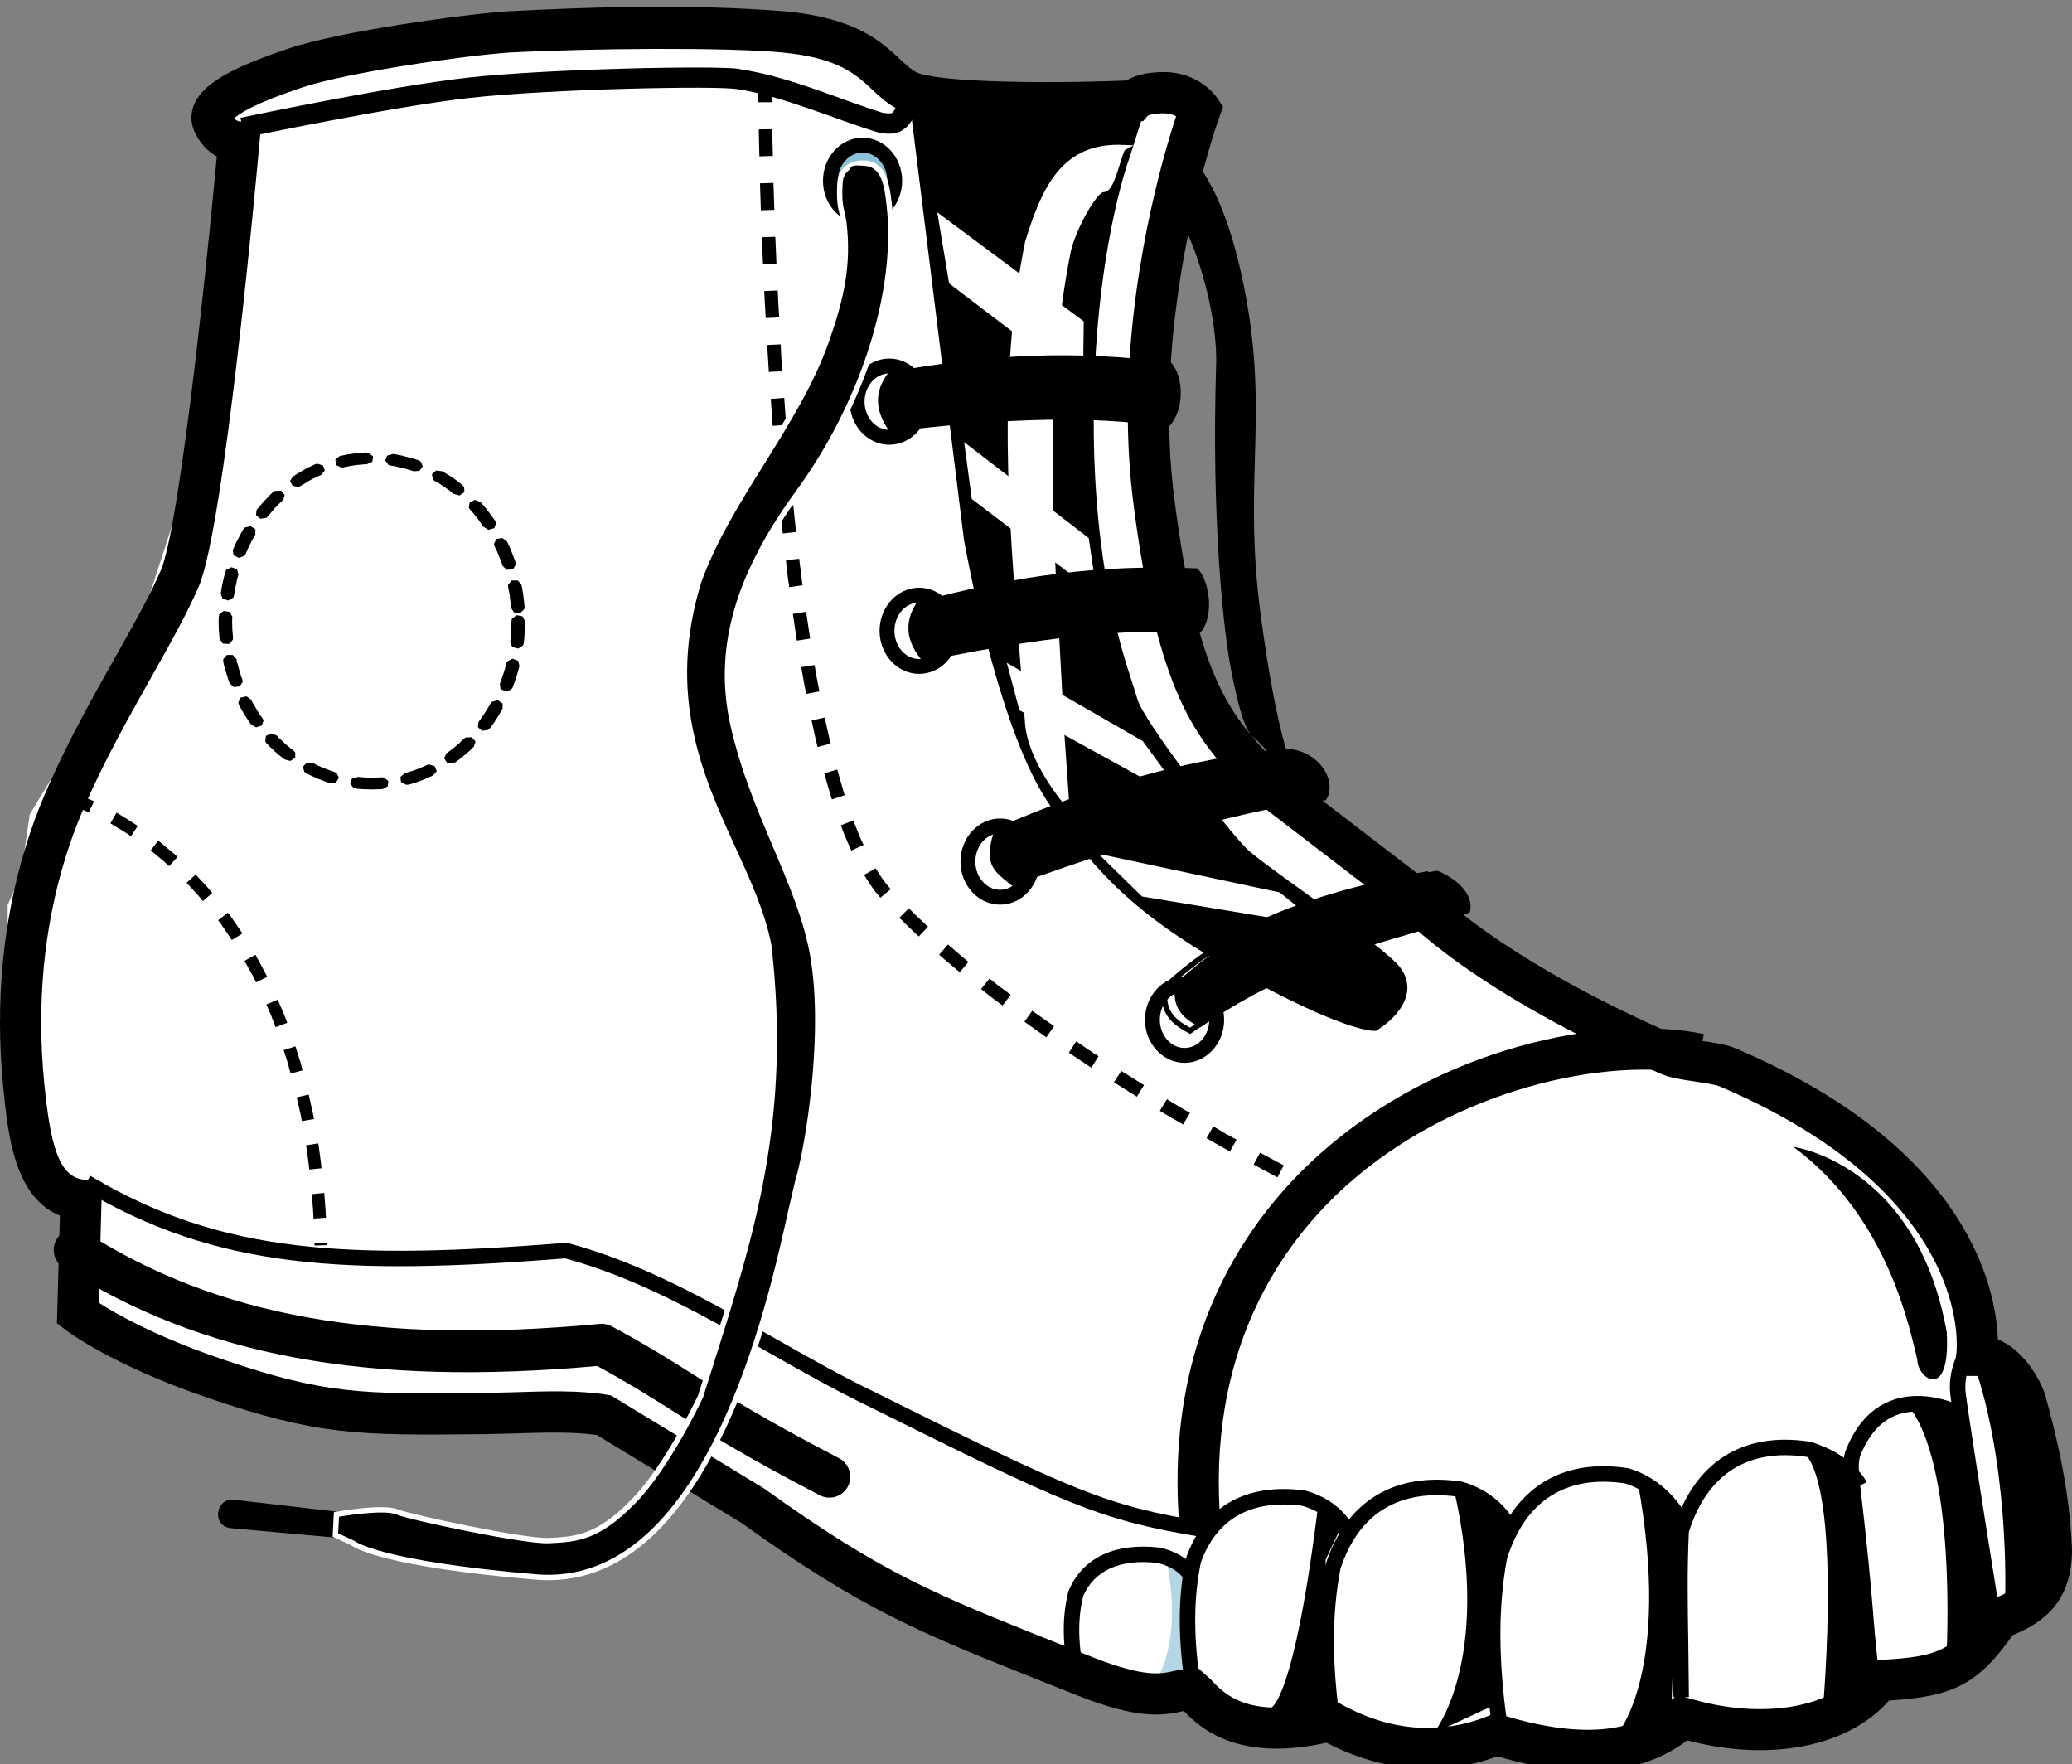 <?xml version="1.0"?><svg width="307.581" height="261.839" xmlns="http://www.w3.org/2000/svg">

 <rect width="100%" height="100%" fill="#808080" stroke="none"/>

 <g>
  <title>Layer 1</title>
  <g id="g4403">
   <path fill="#ffffff" id="path3529_2_" d="m76.101,3.471c-6.145,0.409 -24.151,2.873 -31.522,5.33c-7.372,2.457 -13.512,5.273 -12.284,8.14c1.228,2.866 3.825,2.871 3.825,2.871c0,0 -5.069,56.139 -8.756,64.739c-3.686,8.6 -11.644,20.199 -17.192,33.164c-7.452,17.408 -6.797,33.959 -5.978,42.146c0.817,8.193 1.91,16.16 8.463,16.979l0.021,0.02l-0.463,16.795c0,0 6.225,4.832 20.165,9.607c16.333,5.596 22.039,5.441 40.35,5.268c5.462,-0.049 12.406,-0.633 17.551,0.232l22.104,13.432c19.395,13.908 27.215,16.486 49.429,25.371c10.717,4.221 12.665,2.094 15.615,1.799c1.322,0.801 5.154,8.648 20.522,4.805c8.987,5.084 17.69,4.988 24.857,2.045c13.42,4.078 21.919,2.521 27.608,-2.529c11.477,3.486 23.783,1.9 29.182,-5.521c10.23,-0.477 12.792,-1.885 17.891,-9.244c5.124,-1.92 7.691,-4.439 7.691,-10.203c-0.336,-7.938 -1.929,-15.119 -3.856,-22.102c0,0 -2.402,-6.723 -7.206,-6.723c0,0 3.316,-25.545 -36.979,-42.73c-2.001,-0.852 -6.728,-0.998 -8.666,-1.842c-29.714,-12.921 -38.956,-24.279 -38.956,-24.279l-20.65,-15.846c-7.069,-7.857 -13.091,-12.102 -16.931,-42.183c-3.712,-29.077 6.884,-58.014 6.884,-58.014c0,0 -1.709,-2.507 -5.396,-2.507c-3.685,0 -4.487,1.223 -4.487,1.223c0,0 -28.646,1.247 -33.861,-1.644c-3.9,-2.163 -5.144,-7.368 -18.016,-8.597c-13.615,-1.09 -27.329,-0.715 -40.959,-0.002z"/>
   <path fill="#ffffff" id="path2415" d="m99.761,11.676c-27.507,-0.283 -67.531,7.375 -67.531,7.375l0.25,14.75l-5.281,39.125l-6.938,21.312l-5.344,8.406l-1.469,3.344l-9.031,14.875l-1.312,8.938l-1.969,4.531l0,8.938l-1.188,8.125l1.188,0l0,9.031l5.969,14.531l8.188,3.344l25.719,7.844l21.625,0.375l18.281,-1.5l5.219,2.25l15.281,5.969l26.094,14.531l36.156,16.781l10.812,2.219l1.5,-1.844l2.25,-20.5l6.688,-17.531l14.562,-16.781l20.5,-11.563l22.375,-4.094l-7.844,-5.969l-4.281,-1.625l-10.594,-5.938l-33.438,-26.219l-12.625,-26.094l-5.031,-32.5c0,0 5.5,-32.676 5.5,-34.844c0,-2.17 -13.318,-1.375 -18.562,-1.375c-5.244,0 -15.74,1.855 -36.719,-5.75c-4.589,-1.664 -11.298,-2.39 -19,-2.469z"/>
   <path fill="#000000" id="path2449" d="m136.253,14.601l7.991,64.43c0,0 4.745,26.721 11.987,37.959c7.242,11.236 13.983,17.58 28.718,25.723c14.734,8.139 18.979,8.139 18.979,8.139c0,0 6.617,-4.018 2.498,-8.139c-4.122,-4.121 -19.73,-14.486 -22.227,-16.982c-2.497,-2.496 -15.483,-18.98 -16.481,-22.725c-1,-3.746 -6.509,-16.342 -6.509,-41.55c0,-25.21 5.36,-39.379 5.36,-39.379l2.146,-6.726l-32.462,-0.75z"/>
   <path fill="#000000" id="path2451" d="m135.115,15.743l7.991,64.429c0.202,1.159 4.878,27.138 12.162,38.439c7.582,11.768 14.659,18.111 29.127,26.105c14.571,8.051 19.069,8.283 19.534,8.283l0.321,0l0.274,-0.168c0.404,-0.246 3.981,-2.504 4.366,-5.707c0.127,-1.045 -0.058,-2.629 -1.654,-4.225c-2.382,-2.381 -8.347,-6.684 -13.608,-10.479c-3.903,-2.816 -7.588,-5.473 -8.616,-6.504c-2.784,-2.781 -15.304,-18.908 -16.186,-22.209l-0.693,-2.219c-1.728,-5.27 -5.775,-17.609 -5.775,-39.035c0,-24.669 5.235,-38.833 5.287,-38.973l2.631,-8.244l-35.324,-0.814l0.163,1.321zm50.389,126.966c-14.083,-7.781 -20.962,-13.939 -28.309,-25.342c-7.035,-10.914 -11.776,-37.271 -11.822,-37.537c0,0 -7.505,-60.52 -7.819,-63.051c2.324,0.055 26.942,0.622 29.605,0.683c-0.572,1.79 -1.682,5.266 -1.682,5.266c-0.203,0.528 -5.416,14.596 -5.416,39.728c0,21.792 4.128,34.376 5.892,39.751l0.656,2.096c1.115,4.174 14.396,20.857 16.78,23.238c1.157,1.158 4.742,3.744 8.896,6.74c5.192,3.746 11.077,7.992 13.328,10.242c0.682,0.68 1.014,1.357 1.014,2.059c0,0.088 -0.004,0.176 -0.016,0.266c-0.191,1.627 -2.021,3.158 -2.988,3.816c-1.207,-0.195 -6.131,-1.334 -18.119,-7.955z"/>
   <path fill="#000000" id="path2457" d="m266.198,170.209c0,0 18.339,2.457 22.791,27.537c0.569,10.395 -4.365,6.848 -4.365,4.1c-1.047,-4.168 -4.181,-21.147 -18.426,-31.637z"/>
   <path fill="#ffffff" id="path2474" d="m63.821,187.047l1.205,23.549l25.125,-0.463l18.636,11.588l9.272,-20.025l-33.285,-16.225l-20.953,1.576z"/>
   <path fill="#ffffff" id="path2481" d="m11.231,175.203l20.517,8.717l0.318,21.578l-22.536,-10.203l1.701,-20.092z"/>
   <path fill="#000000" id="path2483" d="m293.13,200.636l9.058,11.861l0.864,21.35l-5.395,3.02c0,0 0.747,-20.488 -5.292,-36.23"/>
   <path fill="#000000" id="path2485" d="m282.898,208.185l7.548,0.646l5.392,31.271l-6.901,5.822c-0.001,0.002 1.723,-29.112 -6.039,-37.739z"/>
   <path fill="#000000" id="path2487" d="m266.722,214.869l8.842,3.668l3.373,29.895l-8.334,5.256c0,-0.001 3.236,-36.231 -3.881,-38.819"/>
   <path fill="#000000" id="path2489" d="m243.095,219.83l6.041,4.961l-1.079,30.408l-7.979,2.156c0.001,0 8.195,-9.273 3.017,-37.525"/>
   <path fill="#000000" id="path2491" d="m215.826,221.006l7.766,4.529c0,0 -2.375,12.076 -2.375,12.725c0,0.646 0.432,14.879 0.432,14.879l-8.842,4.1c-0.001,-0.001 8.841,-10.567 3.019,-36.233z"/>
   <path fill="#b5d7e5" id="path2493" d="m173.124,231.476l3.234,1.508l0,16.176l-4.745,0.217c0.001,0 4.099,-5.608 1.511,-17.901"/>
   <path fill="#000000" id="path2497" d="m195.77,222.635l3.667,3.234l-2.646,5.605l-0.577,21.887l-7.56,0.113c0,0 3.451,-0.648 7.116,-30.839z"/>
   <path fill="#000000" id="path2580" d="m75.28,1.684l-0.044,0.002c-6.049,0.404 -24.521,2.894 -32.286,5.481c-8.677,2.893 -12.754,5.272 -14.076,8.214c-0.303,0.676 -0.455,1.382 -0.455,2.087c0,0.661 0.135,1.319 0.402,1.945c0.818,1.91 2.091,3.096 3.368,3.805c-2.075,22.423 -5.823,55.623 -8.298,61.396c-1.587,3.704 -4.113,8.186 -6.786,12.934c-3.413,6.061 -7.281,12.928 -10.407,20.232c-4.427,10.34 -6.698,21.924 -6.698,33.947c0,3.211 0.162,6.449 0.489,9.708c0.697,6.979 1.643,16.238 8.405,18.988c-0.097,3.508 -0.441,15.963 -0.441,15.963l1.226,0.951c0.271,0.211 6.792,5.201 21.049,10.086c16.547,5.668 22.563,5.613 40.425,5.441l0.946,-0.008l4.541,-0.115c4.206,-0.133 8.521,-0.254 11.965,0.25c1.082,0.656 21.266,12.922 21.441,13.029c18.087,12.959 26.521,16.316 44.953,23.65l5.019,2c8.764,3.453 12.446,3.047 15.729,2.268c2.375,2.537 8.014,7.641 21.168,4.713c8.267,4.314 17.172,5.045 25.352,2.029c12.187,3.516 21.448,2.746 28.203,-2.379c12.303,3.266 23.943,0.953 29.953,-5.91c9.662,-0.588 13.218,-2.482 18.366,-9.705c4.484,-1.834 8.792,-4.9 8.792,-12.705l0,-0.064l-0.004,-0.064c-0.369,-8.768 -2.211,-16.439 -3.964,-22.787l-0.029,-0.109l-0.037,-0.105c-0.924,-2.58 -3.299,-6.535 -6.974,-8.076c-0.263,-7.49 -4.271,-28.396 -38.894,-43.162c-1.361,-0.582 -3.181,-0.853 -5.109,-1.136c-1.238,-0.186 -2.938,-0.438 -3.536,-0.699c-28.448,-12.369 -37.722,-23.305 -37.813,-23.414l-0.221,-0.264l-0.282,-0.223c0,0 -20.018,-15.361 -20.435,-15.682c-0.312,-0.34 -1.519,-1.658 -1.519,-1.658c-6.172,-6.684 -11.048,-11.963 -14.454,-38.648c-0.531,-4.165 -0.758,-8.339 -0.758,-12.427c0,-23.353 7.393,-43.907 7.48,-44.148l0.538,-1.474l-0.884,-1.299c-0.268,-0.394 -2.768,-3.845 -7.923,-3.845c-2.757,0 -4.474,0.599 -5.554,1.255c-13.176,0.528 -28.62,0.199 -31.312,-1.292c-0.723,-0.401 -1.399,-1.038 -2.259,-1.844c-2.754,-2.585 -6.524,-6.127 -16.948,-7.123c-14.506,-1.159 -29.07,-0.654 -41.41,-0.009zm40.879,6.106c8.293,0.792 10.949,3.287 13.294,5.488c1.026,0.966 2.09,1.964 3.481,2.734c5.538,3.071 28.554,2.326 35.476,2.024l1.279,-0.055c0,0 0.379,-0.437 0.715,-0.824c0.074,-0.041 0.685,-0.34 2.36,-0.34c0.789,0 1.368,0.202 1.826,0.432c-1.927,5.869 -7.172,23.707 -7.172,44.02c0,4.385 0.245,8.882 0.823,13.396c3.654,28.625 9.387,34.834 16.026,42.026l1.846,2.016l0.231,0.184c0,0 19.927,15.289 20.402,15.656c1.702,1.934 12.032,12.75 39.845,24.843c1.337,0.586 3.156,0.854 5.078,1.139c1.322,0.197 2.969,0.441 3.607,0.713c32.902,14.033 35.199,33.225 35.199,38.303c0,0.697 -0.042,1.127 -0.055,1.242l-0.396,3.412l3.432,0.021c1.937,0 3.701,3.057 4.293,4.617c1.647,5.975 3.359,13.145 3.707,21.211c-0.015,3.98 -1.301,5.623 -5.703,7.273l-0.896,0.336l-0.546,0.787c-4.379,6.32 -5.925,7.482 -15.517,7.926l-1.468,0.07l-0.866,1.189c-4.29,5.9 -14.909,7.709 -25.817,4.395l-1.639,-0.496l-1.281,1.137c-5.304,4.707 -13.377,5.326 -24.687,1.889l-1.044,-0.314l-1.008,0.414c-4.987,2.047 -12.889,3.383 -22.189,-1.879l-1.064,-0.6l-1.184,0.295c-11.287,2.82 -14.96,-1.193 -16.724,-3.125l-2.6,-2.344l-0.763,0.588l-2.105,0.395c-1.949,0.463 -4.373,1.041 -12.083,-1.996c0.014,0.004 -5.015,-2 -5.015,-2c-18.531,-7.375 -26.2,-10.426 -43.754,-23.012l-0.096,-0.066l-22.704,-13.801l-0.578,-0.096c-4.117,-0.693 -9.202,-0.529 -13.689,-0.383l-4.399,0.109l-0.946,0.01c-17.538,0.166 -22.831,0.215 -38.383,-5.113c-9.825,-3.365 -15.682,-6.764 -18.053,-8.293c0.075,-2.703 0.495,-17.904 0.495,-17.904l-2.776,-0.365c-3.725,-0.467 -4.912,-5.367 -5.8,-14.246c-0.305,-3.057 -0.457,-6.095 -0.457,-9.103c0,-11.197 2.103,-21.957 6.203,-31.537c2.996,-6.998 6.777,-13.713 10.115,-19.635c2.757,-4.896 5.36,-9.52 7.079,-13.527c3.768,-8.793 8.467,-59.873 8.99,-65.669l0.292,-3.231c0,0 -2.984,-0.092 -3.211,-0.1c-0.16,-0.016 -0.499,-0.104 -0.812,-0.477c0.729,-0.681 2.999,-2.205 10.109,-4.575c6.776,-2.259 24.219,-4.742 30.742,-5.18c12.137,-0.635 32.242,-0.796 40.535,-0.004z"/>
   <path fill="#000000" id="path2582" d="m289.521,207.025c0.36,3.002 2.911,19.127 3.02,19.813l1.81,11.334l2.265,-0.361l-1.809,-11.332c-0.024,-0.166 -2.65,-16.768 -3.007,-19.727c-0.31,-2.586 0.821,-4.717 0.834,-4.738l-2.014,-1.104c-0.061,0.113 -1.499,2.773 -1.099,6.115z"/>
   <path fill="#000000" id="path2584" d="m280.634,207.914c-3.037,1.188 -5.307,3.756 -6.744,7.639l-0.024,0.064l-0.016,0.068c-0.394,1.65 -0.207,3.244 0.283,7.502c0.489,4.199 1.303,11.227 2.218,23.781l2.288,-0.168c-0.919,-12.604 -1.735,-19.66 -2.226,-23.877c-0.303,-2.617 -0.482,-4.154 -0.482,-5.256c0,-0.547 0.051,-0.98 0.145,-1.393c1.199,-3.189 3.006,-5.285 5.379,-6.217c4.034,-1.586 8.498,0.627 8.542,0.648l1.041,-2.047c-0.218,-0.107 -5.4,-2.699 -10.404,-0.744z"/>
   <path fill="#000000" id="path2586" d="m248.468,226.824l-0.042,0.137l-0.006,0.146c-0.28,5.67 -0.184,11.281 -0.093,16.709l0.091,8.059l2.294,0l-0.091,-8.098c-0.046,-2.711 -0.092,-5.469 -0.092,-8.252c0,-2.697 0.048,-5.42 0.178,-8.146c2.711,-8.617 8.768,-12.469 17.531,-11.143c5.207,1.623 6.729,4.609 6.791,4.736l2.075,-0.98c-0.075,-0.164 -1.955,-4.045 -8.279,-5.982l-0.077,-0.021l-0.083,-0.014c-9.984,-1.544 -17.158,3.019 -20.197,12.849z"/>
   <path fill="#000000" id="path2588" d="m196.779,232.201l-0.022,0.068l-0.015,0.066c-1.356,7.037 -1.359,14.664 -0.008,24.002l2.271,-0.328c-0.657,-4.549 -0.987,-8.672 -0.987,-12.506c0,-3.793 0.325,-7.301 0.969,-10.662c2.697,-8.258 8.767,-11.949 17.56,-10.682c5.171,1.549 6.703,5.543 6.766,5.715l2.159,-0.779c-0.077,-0.213 -1.958,-5.295 -8.354,-7.164l-0.075,-0.023l-0.078,-0.012c-9.977,-1.472 -17.145,2.897 -20.186,12.305z"/>
   <path fill="#000000" id="path2590" d="m221.485,230.76l-0.019,0.066l-0.013,0.066c-1.354,7.35 -1.358,15.318 -0.009,25.078l2.274,-0.316c-0.661,-4.762 -0.989,-9.082 -0.989,-13.1c0,-3.977 0.325,-7.654 0.971,-11.176c2.699,-8.66 8.766,-12.531 17.546,-11.207c5.241,1.646 7.386,6.395 7.407,6.441l2.104,-0.912c-0.103,-0.236 -2.573,-5.813 -8.915,-7.754l-0.08,-0.023l-0.08,-0.014c-9.986,-1.542 -17.158,3.022 -20.197,12.851z"/>
   <path fill="#000000" id="path2592" d="m176.058,231.256l-0.023,0.074l-0.017,0.07c-1.182,5.701 -1.183,11.871 -0.008,19.418l2.268,-0.352c-0.569,-3.645 -0.853,-6.949 -0.853,-10.02c0,-3.023 0.279,-5.822 0.83,-8.5c2.307,-6.541 7.505,-9.463 15.047,-8.455c4.386,1.225 5.688,4.348 5.742,4.482l2.139,-0.832c-0.069,-0.178 -1.734,-4.359 -7.348,-5.889l-0.072,-0.018l-0.073,-0.012c-8.703,-1.189 -14.964,2.372 -17.632,10.034z"/>
   <path fill="#000000" id="path2594" d="m158.652,236.049l-0.034,0.082l-0.022,0.086c-0.906,3.57 -0.909,7.424 -0.015,12.129l2.254,-0.43c-0.418,-2.193 -0.626,-4.18 -0.626,-6.023c0,-1.789 0.202,-3.441 0.595,-5.021c1.665,-3.816 5.452,-5.514 10.965,-4.912c3.11,0.713 4.037,2.471 4.077,2.543l2.069,-0.988c-0.056,-0.115 -1.38,-2.848 -5.703,-3.811l-0.062,-0.014l-0.062,-0.006c-6.602,-0.743 -11.375,1.519 -13.436,6.365z"/>
   <path fill="#000000" id="path2596" d="m12.226,176.486c20.009,11.932 39.084,12.832 71.688,10.285c10.665,2.893 20.463,8.449 29.939,13.832c4.922,2.795 10.012,5.686 15.146,8.154c28.966,14.412 34.202,16.875 49.236,19.338l0.368,-2.266c-14.274,-2.338 -18.899,-4.355 -48.596,-19.133c-5.078,-2.443 -10.131,-5.314 -15.021,-8.09c-9.652,-5.482 -19.635,-11.148 -30.648,-14.105l-0.191,-0.051l-0.195,0.016c-32.247,2.533 -51.031,1.688 -70.551,-9.951l-1.175,1.971z"/>
   <path fill="#000000" id="path2598" d="m195.945,171.254c-10.873,9.697 -23.311,27.27 -20.821,55.92l6.098,-0.529c-2.273,-26.125 8.967,-42.059 18.797,-50.824c15.939,-14.217 38.534,-19.039 51.698,-16.357l1.222,-5.994c-14.988,-3.056 -39.378,2.073 -56.994,17.784z"/>
   <path fill="#000000" id="path2600" d="m8.463,183.838c-0.922,1.443 -0.501,3.357 0.941,4.279c20.615,13.178 45.095,17.693 79.247,14.623c4.594,2.502 7.804,4.514 11.139,6.619c4.931,3.115 10.52,6.645 21.905,12.57c1.519,0.789 3.39,0.199 4.179,-1.318c0.79,-1.518 0.2,-3.387 -1.317,-4.178c-11.157,-5.807 -16.631,-9.264 -21.459,-12.313c-3.628,-2.291 -7.056,-4.455 -12.302,-7.275c-0.538,-0.289 -1.148,-0.412 -1.756,-0.355c-33.196,3.109 -56.729,-1.08 -76.298,-13.592c-1.441,-0.924 -3.357,-0.502 -4.279,0.94z"/>
   <path fill="#8cc2d7" id="path2731_2_" d="m132.817,26.836c0,2.923 -2.137,5.293 -4.771,5.293c-2.637,0 -4.772,-2.37 -4.772,-5.293c0,-2.924 2.136,-5.294 4.772,-5.294c2.634,0 4.771,2.37 4.771,5.294z"/>
   <path fill="#000000" id="path2603" d="m122.168,26.836c0,3.527 2.637,6.397 5.877,6.397c3.239,0 5.875,-2.87 5.875,-6.397c0,-3.528 -2.636,-6.397 -5.875,-6.397c-3.24,-0.001 -5.877,2.869 -5.877,6.397zm2.208,0c0,-2.311 1.646,-4.19 3.669,-4.19c2.023,0 3.667,1.879 3.667,4.19c0,2.31 -1.645,4.189 -3.667,4.189c-2.022,0 -3.669,-1.879 -3.669,-4.189z"/>
   <path fill="#ffffff" id="path3503_2_" d="m136.784,59.613c0,2.925 -2.137,5.294 -4.771,5.294c-2.636,0 -4.773,-2.369 -4.773,-5.294c0,-2.922 2.138,-5.292 4.773,-5.292c2.634,0 4.771,2.37 4.771,5.292z"/>
   <path fill="#000000" id="path2606" d="m126.134,59.613c0,3.527 2.638,6.397 5.878,6.397c3.24,0 5.875,-2.87 5.875,-6.397c0,-3.526 -2.635,-6.396 -5.875,-6.396c-3.24,0 -5.878,2.87 -5.878,6.396zm2.208,0c0,-2.31 1.646,-4.188 3.67,-4.188c2.022,0 3.668,1.879 3.668,4.188c0,2.311 -1.646,4.189 -3.668,4.189c-2.024,0.001 -3.67,-1.878 -3.67,-4.189z"/>
   <path fill="#ffffff" id="path3505_2_" d="m141.215,93.621c0,2.924 -2.137,5.293 -4.773,5.293c-2.635,0 -4.771,-2.369 -4.771,-5.293c0,-2.922 2.136,-5.293 4.771,-5.293c2.637,0 4.773,2.371 4.773,5.293z"/>
   <path fill="#000000" id="path2609" d="m130.568,93.621c0,3.527 2.635,6.396 5.874,6.396c3.24,0 5.877,-2.869 5.877,-6.396c0,-3.527 -2.637,-6.396 -5.877,-6.396c-3.239,0 -5.874,2.869 -5.874,6.396zm2.207,0c0,-2.311 1.645,-4.189 3.667,-4.189c2.022,0 3.67,1.879 3.67,4.189c0,2.31 -1.647,4.189 -3.67,4.189c-2.023,0 -3.667,-1.878 -3.667,-4.189z"/>
   <path fill="#ffffff" id="path3507_2_" d="m153.23,127.875c0,2.922 -2.138,5.291 -4.774,5.291c-2.635,0 -4.771,-2.369 -4.771,-5.291c0,-2.926 2.137,-5.295 4.771,-5.295c2.636,0 4.774,2.369 4.774,5.295z"/>
   <path fill="#000000" id="path2612" d="m142.581,127.875c0,3.527 2.636,6.395 5.875,6.395c3.241,0 5.878,-2.867 5.878,-6.395c0,-3.528 -2.637,-6.398 -5.878,-6.398c-3.24,0 -5.875,2.871 -5.875,6.398zm2.208,0c0,-2.311 1.645,-4.191 3.667,-4.191c2.024,0 3.67,1.881 3.67,4.191c0,2.309 -1.646,4.188 -3.67,4.188c-2.023,0 -3.667,-1.879 -3.667,-4.188z"/>
   <path fill="#ffffff" id="path3509_2_" d="m180.616,151.348c0,2.923 -2.137,5.292 -4.773,5.292c-2.636,0 -4.772,-2.369 -4.772,-5.292c0,-2.924 2.137,-5.293 4.772,-5.293c2.636,0 4.773,2.369 4.773,5.293z"/>
   <path fill="#000000" id="path2615" d="m169.965,151.348c0,3.527 2.637,6.396 5.877,6.396c3.24,0 5.877,-2.869 5.877,-6.396c0,-3.527 -2.637,-6.398 -5.877,-6.398c-3.24,0 -5.877,2.871 -5.877,6.398zm2.208,0c0,-2.311 1.646,-4.189 3.669,-4.189c2.023,0 3.67,1.879 3.67,4.189c0,2.31 -1.646,4.189 -3.67,4.189c-2.022,0 -3.669,-1.879 -3.669,-4.189z"/>
   <path fill="#000000" id="path3511_2_" d="m178.088,25.48l-1.371,9.15c2.518,5.764 4.398,13.741 4.214,19.563c-0.684,21.514 0.918,38.638 2.224,45.242c1.837,9.305 2.774,9.361 3.759,10.197l5.052,5.396c0,0 -2.573,-3.535 -5.266,-24.107c-2.689,-20.57 1.638,-30.069 -2.847,-50.276c-1.643,-7.415 -3.747,-12.155 -5.765,-15.165z"/>
   <path fill="#000000" id="path2618" d="m177.695,25.421l-1.389,9.264l0.046,0.105c2.675,6.123 4.354,13.915 4.181,19.389c-0.737,23.201 1.138,39.798 2.231,45.333c1.718,8.703 2.664,9.449 3.666,10.24l0.225,0.182l5.021,5.365l0.615,-0.504c-0.026,-0.035 -2.569,-3.855 -5.195,-23.928c-1.195,-9.136 -1.001,-16.068 -0.813,-22.772c0.235,-8.377 0.457,-16.289 -2.039,-27.538c-1.453,-6.555 -3.412,-11.703 -5.823,-15.299l-0.572,-0.854l-0.154,1.017zm0.618,1.245c2.095,3.457 3.838,8.138 5.151,14.064c1.757,7.917 2.155,14.177 2.155,20.122c0,2.429 -0.066,4.806 -0.135,7.221c-0.069,2.499 -0.141,5.03 -0.141,7.695c0,4.517 0.204,9.417 0.96,15.203c1.707,13.041 3.362,19.252 4.367,22.092c-1.493,-1.596 -3.467,-3.703 -3.467,-3.703c-0.033,-0.031 -0.28,-0.232 -0.28,-0.232c-0.805,-0.635 -1.719,-1.355 -3.379,-9.77c-0.917,-4.639 -2.384,-17.095 -2.384,-34.738c0,-3.297 0.052,-6.774 0.167,-10.416c0.009,-0.266 0.013,-0.537 0.013,-0.813c0,-5.487 -1.652,-12.902 -4.215,-18.81c0.029,-0.183 0.932,-6.205 1.188,-7.915z"/>
   <path fill="#000000" id="path3518_2_" d="m50.154,224.779l-0.259,3.045l-15.553,-1.404c-2.432,-0.221 -1.816,-3.678 0.259,-3.436l15.553,1.795z"/>
   <path fill="#000000" id="path2624" d="m32.814,223.388c-0.476,0.652 -0.582,1.564 -0.262,2.271c0.303,0.67 0.926,1.08 1.754,1.156l15.952,1.439l0.326,-3.828l-15.938,-1.84c-0.731,-0.082 -1.398,0.209 -1.832,0.802zm1.564,2.633c-0.538,-0.047 -0.917,-0.287 -1.1,-0.689c-0.076,-0.168 -0.113,-0.359 -0.113,-0.555c0,-0.322 0.101,-0.656 0.292,-0.92c0.152,-0.207 0.498,-0.547 1.098,-0.479c0,0 14.439,1.668 15.17,1.752c-0.042,0.5 -0.148,1.746 -0.192,2.26c-0.758,-0.068 -15.155,-1.369 -15.155,-1.369z"/>
   <path fill="#ffffff" id="path3528_2_" d="m161.281,47.502l-0.137,10.475l-20.618,-15.686l-1.946,-11.689l22.701,16.9z"/>
   <path fill="#000000" id="path2627" d="m138.187,30.667l1.972,11.845l21.373,16.259l0.149,-11.467l-23.656,-17.613l0.162,0.976zm0.948,0.844c1.466,1.092 21.435,15.958 21.745,16.189c-0.005,0.361 -0.106,8.158 -0.125,9.48c-1.174,-0.894 -19.622,-14.928 -19.862,-15.111c-0.047,-0.277 -1.489,-8.943 -1.758,-10.558z"/>
   <path fill="#ffffff" id="path3530_2_" d="m161.992,79.644l-19.395,-14.935l1.288,9.575l19.492,14.809l-1.385,-9.449z"/>
   <path fill="#000000" id="path2630" d="m142.204,64.762l1.309,9.74l20.4,15.498l-1.55,-10.573l-20.289,-15.623l0.13,0.958zm0.918,0.854c1.404,1.082 18.257,14.06 18.499,14.246c0.041,0.276 0.997,6.798 1.222,8.324c-1.422,-1.08 -18.335,-13.928 -18.585,-14.118c-0.039,-0.284 -0.932,-6.929 -1.136,-8.452z"/>
   <path fill="#ffffff" id="path3532_2_" d="m169.906,109.69l-21.078,-12.133l2.159,8.121l26.828,14.77l-7.909,-10.758z"/>
   <path fill="#000000" id="path2633" d="m148.443,97.658l2.203,8.285l26.978,14.854l0.513,-0.586l-7.959,-10.826l-21.98,-12.65l0.245,0.923zm1.015,0.721c1.525,0.879 20.037,11.533 20.176,11.613c0.085,0.115 5.199,7.072 6.789,9.232c-2.788,-1.533 -24.818,-13.662 -25.095,-13.814c-0.075,-0.279 -1.493,-5.611 -1.87,-7.031z"/>
   <path fill="#ffffff" id="path3534_2_" d="m190.15,132.088l-28.37,-6.053l7.558,7.395l28.277,4.674l-7.465,-6.016z"/>
   <path fill="#000000" id="path2636" d="m161.5,126.321l7.647,7.482l29.896,4.941l-8.718,-7.025l-29.808,-6.359l0.983,0.961zm1.541,0.39c2.43,0.52 26.758,5.709 26.934,5.746c0.122,0.098 4.561,3.676 6.212,5.006c-2.668,-0.439 -26.427,-4.367 -26.66,-4.406c-0.153,-0.149 -5.021,-4.91 -6.486,-6.346z"/>
   <path fill="#000000" id="path3546_2_" d="m174.474,146.012c9.208,-8.521 19.962,-13.211 38.838,-16.793c2.354,0.891 5.655,3.258 4.866,6.209c-8.454,3.045 -22.697,5.051 -40.017,17.062c-2.796,-1.449 -4.231,-3.054 -3.687,-6.478z"/>
   <path fill="#000000" id="path2639" d="m211.738,129.328c-18.812,3.568 -29.756,8.305 -39.034,16.893l-0.101,0.094l-0.022,0.137c-0.594,3.736 1.129,5.459 3.897,6.892l0.213,0.111l0.197,-0.137c13.31,-9.23 24.824,-12.537 33.232,-14.951c2.548,-0.732 4.749,-1.365 6.692,-2.064l0.195,-0.07l0.055,-0.201c0.912,-3.414 -2.944,-5.865 -5.11,-6.684l-0.105,-0.041l-0.109,0.021zm0.032,0.807c2.012,0.787 4.627,2.641 4.627,4.91c0,0.191 -0.039,0.387 -0.077,0.582c-1.869,0.66 -3.977,1.273 -6.42,1.973c-8.414,2.418 -19.925,5.732 -33.248,14.921c-2.108,-1.126 -3.393,-2.335 -3.393,-4.673c0,-0.35 0.039,-0.734 0.097,-1.137c9.115,-8.394 19.912,-13.054 38.414,-16.576z"/>
   <g id="layer1_3_">
    <path fill="#ffffff" id="path2600_2_" d="m166.827,21.907c-9.021,-0.462 -11.884,6.377 -14.257,14.026c-4.864,23.713 -1.706,47.64 0,71.513c0.461,5.518 5.748,11.727 5.748,11.727l-0.69,-9.889c-1.098,-24.047 -3.821,-48.144 0.921,-71.97c0.75,-3.397 3.908,-9.198 5.288,-9.198c1.38,-0.001 2.3,-5.979 2.99,-6.209z"/>
    <path fill="#ffffff" id="path2656" d="m152.19,35.815c-4.141,20.174 -2.478,40.77 -0.869,60.687l0.852,10.971c0.467,5.588 5.623,11.699 5.842,11.957l0.785,0.922l-0.774,-11.096l-0.692,-12.906c-1.12,-19.393 -2.277,-39.446 1.606,-58.958c0.769,-3.478 3.912,-8.877 4.897,-8.877c1.043,0 1.633,-1.662 2.415,-4.196c0.246,-0.799 0.584,-1.893 0.765,-2.067l1.263,-0.675l-1.433,-0.066c-9.291,-0.478 -12.234,6.494 -14.657,14.304zm0.776,71.595l-0.852,-10.973c-0.857,-10.613 -1.729,-21.421 -1.729,-32.24c0,-9.426 0.662,-18.86 2.575,-28.185c2.252,-7.255 4.973,-13.783 13.139,-13.727c-0.174,0.405 -0.356,0.979 -0.608,1.797c-0.335,1.087 -1.121,3.634 -1.654,3.634c-1.737,0 -4.942,6.184 -5.678,9.51c-2.044,10.272 -2.7,20.677 -2.7,31.049c0,9.44 0.544,18.855 1.079,28.119l0.692,12.906c0,0 0.464,6.652 0.6,8.605c-1.47,-1.95 -4.525,-6.442 -4.864,-10.495z"/>
   </g>
   <path fill="#000000" id="path3540_2_" d="m132.131,55.648c12.408,-2.299 25.669,-3.518 41.505,-1.467c1.657,1.886 1.761,6.528 -0.317,8.768c-8.896,-1.265 -20.125,-1.798 -41.054,0.716c-1.792,-2.59 -2.215,-5.244 -0.134,-8.017z"/>
   <path fill="#000000" id="path2659" d="m132.059,55.257l-0.153,0.028l-0.094,0.124c-2.011,2.68 -1.97,5.454 0.126,8.482l0.137,0.197l0.237,-0.028c21.968,-2.639 33.028,-1.843 40.951,-0.717l0.206,0.029l0.142,-0.153c2.248,-2.423 2.089,-7.293 0.325,-9.301l-0.1,-0.113l-0.148,-0.019c-13.713,-1.775 -26.552,-1.322 -41.629,1.471zm41.356,-0.698c0.688,0.857 1.074,2.261 1.074,3.734c0,1.549 -0.432,3.145 -1.352,4.23c-7.924,-1.111 -18.982,-1.87 -40.651,0.715c-0.882,-1.332 -1.354,-2.589 -1.354,-3.8c0,-1.168 0.431,-2.298 1.249,-3.429c14.85,-2.734 27.525,-3.181 41.034,-1.45z"/>
   <path fill="#000000" id="path3542_2_" d="m136.333,89.776c12.167,-3.355 25.274,-5.709 41.228,-5.025c1.471,1.531 2.313,6.354 0.438,8.762c-8.974,-0.496 -20.209,-0.063 -40.842,4.238c-2.009,-2.427 -2.658,-5.036 -0.824,-7.975z"/>
   <path fill="#000000" id="path2662" d="m136.228,89.393l-0.15,0.041l-0.082,0.131c-1.773,2.844 -1.494,5.604 0.854,8.441l0.152,0.184l0.234,-0.049c21.666,-4.516 32.752,-4.674 40.739,-4.23l0.208,0.012l0.128,-0.164c2.016,-2.588 1.137,-7.617 -0.464,-9.283l-0.11,-0.115l-0.16,-0.008c-13.815,-0.593 -26.568,0.962 -41.349,5.04zm41.126,-4.25c0.769,0.893 1.319,2.742 1.319,4.576c0,1.262 -0.271,2.492 -0.891,3.385c-7.989,-0.428 -19.078,-0.23 -40.455,4.207c-1.113,-1.4 -1.684,-2.748 -1.684,-4.098c0,-1.021 0.335,-2.047 0.966,-3.098c14.557,-4 27.143,-5.535 40.745,-4.972z"/>
   <path fill="#000000" id="path3544_2_" d="m148.015,123.311c12.188,-5.328 25.55,-9.82 42.468,-11.793c4.612,-0.092 7.636,4.182 6.104,6.869c-9.538,0.998 -25.312,4.99 -46.24,12.652c-2.56,-2.058 -3.984,-2.902 -2.332,-7.728z"/>
   <path fill="#000000" id="path2665" d="m190.475,111.119c-14.689,1.711 -27.822,5.357 -42.62,11.826l-0.16,0.07l-0.057,0.166c-1.668,4.871 -0.242,6.01 2.117,7.895l0.518,0.414l0.212,-0.076c19.239,-7.043 35.627,-11.529 46.144,-12.631l0.204,-0.021l0.101,-0.178c0.682,-1.195 0.584,-2.758 -0.261,-4.18c-0.969,-1.628 -3.106,-3.345 -6.198,-3.285zm0.054,0.795c2.229,-0.043 4.385,1.094 5.459,2.898c0.401,0.676 0.605,1.365 0.605,2.012c0,0.432 -0.128,0.828 -0.311,1.201c-10.549,1.148 -26.803,5.6 -45.859,12.564c-0.086,-0.068 -0.171,-0.137 -0.171,-0.137c-1.564,-1.25 -2.551,-2.037 -2.551,-3.783c0,-0.781 0.213,-1.773 0.643,-3.066c14.653,-6.388 27.673,-9.997 42.185,-11.689z"/>
   <path fill="#000000" fill-rule="evenodd" stroke-width="3" stroke-miterlimit="4" id="path4266" d="m103.824,10.019c-2.97,-0.004 -6.769,0.043 -10.875,0.156c-8.211,0.227 -17.546,0.686 -23.469,1.344c-11.837,1.315 -33.781,5.969 -33.781,5.969l0.594,2.938c0,0 22.068,-4.633 33.531,-5.906c5.727,-0.636 15.024,-1.118 23.188,-1.344c4.082,-0.113 7.885,-0.16 10.812,-0.156c1.464,0.002 2.711,0.031 3.656,0.062c0.945,0.032 1.683,0.112 1.75,0.125l0.031,0l0.031,0c6.773,0.973 14.557,4.481 21.031,6.438l0.062,0l0.062,0.031c1.144,0.237 2.115,0.248 3,-0.094c0.885,-0.342 1.501,-1.035 1.875,-1.656c0.747,-1.242 1.018,-2.348 1.969,-3.375l-2.219,-2.031c-1.453,1.57 -1.925,3.2 -2.312,3.844c-0.194,0.322 -0.248,0.357 -0.375,0.406c-0.124,0.048 -0.529,0.125 -1.312,-0.031c-0.008,-0.003 -0.023,0.003 -0.031,0c-6.102,-1.858 -13.856,-5.39 -21.219,-6.469l0,-0.031c-0.024,-0.005 -0.069,0.005 -0.094,0c-0.562,-0.104 -1.169,-0.124 -2.125,-0.156c-0.997,-0.034 -2.296,-0.06 -3.781,-0.062z"/>
   <path fill="#000000" fill-rule="evenodd" stroke-width="2" stroke-miterlimit="4" stroke-dasharray="4, 4" stroke-dashoffset="0" id="path4268" d="m112.574,15.176l2,0l-0.031,-4l-2,0l0.031,4zm0.062,4.031l0.031,1.5l0,0.031l0.062,2.469l2,-0.062l-0.062,-2.469l-0.031,-1.5l-2,0.031zm0.188,8l0,0.219l0.125,3.781l2,-0.062l-0.125,-3.781l0,-0.219l-2,0.062zm0.281,8l0,0.219l0.156,3.781l2,-0.094l-0.156,-3.75l0,-0.031l-0.031,-0.188l-1.969,0.062zm0.344,8l0.062,1.25l0,0.031l0.156,2.719l2,-0.094l-0.156,-2.75l-0.062,-1.25l-2,0.094zm0.438,8l0.188,3.062l0,0.031l0.062,0.906l2,-0.125l-0.094,-0.906l0,-0.031l-0.156,-3.031l-2,0.094zm0.531,8l0.281,4l2,-0.156l-0.281,-4l-2,0.156zm0.625,8l0.219,2.656l0,0.031l0.125,1.312l2,-0.219l-0.125,-1.281l-0.25,-2.688l-1.969,0.188zm0.719,7.969l0.438,4l1.969,-0.219l-0.406,-3.969l-2,0.188zm0.906,7.969l0.281,2.562l0.219,1.438l1.969,-0.281l-0.188,-1.406l0,-0.031l-0.312,-2.5l-1.969,0.219zm1.031,7.969l0.594,3.969l1.969,-0.312l-0.594,-3.969l-1.969,0.312zm1.25,7.906l0.312,1.812l0,0.031l0.406,2.125l1.969,-0.375l-0.406,-2.125l-0.312,-1.781l-1.969,0.312zm1.531,7.906l0.688,3.188l0,0.031l0.031,0l0.156,0.719l1.938,-0.5l-0.156,-0.656l0,-0.031l-0.719,-3.188l-1.938,0.438zm1.875,7.844l1.062,3.688l0.031,0l0,0.031l0.062,0.156l1.875,-0.625l-0.031,-0.125l-0.031,-0.062l-1.031,-3.625l-1.938,0.562zm2.469,7.719l0.531,1.438l0.031,0l0,0.031l0.688,1.625l0,0.031l0.312,0.625l1.812,-0.844l-0.281,-0.594l-0.031,-0.031l-0.656,-1.562l0,-0.031l-0.562,-1.406l-1.844,0.719zm3.437,7.375l0.062,0.094l0,0.031l0.031,0l0.781,1.219l0,0.031l0.031,0.031l0.781,1.094l0.031,0.031l0.031,0.031l0.688,0.812l1.531,-1.281l-0.656,-0.75l-0.031,-0.062l-0.75,-1l-0.031,-0.062l-0.719,-1.125l-0.031,-0.031l-0.031,-0.062l-1.719,1zm5.25,6.344l1,1l1.875,1.781l1.375,-1.438l-1.844,-1.75l-0.031,-0.031l-0.969,-0.969l-1.406,1.406zm5.906,5.5l1.219,1.062l0.031,0l1.812,1.531l1.281,-1.531l-1.812,-1.531l-1.219,-1.062l-1.312,1.531zm6.219,5.094l1.719,1.344l0.031,0.031l1.438,1.062l1.219,-1.594l-1.469,-1.094l0,0.031l-1.688,-1.344l-1.25,1.562zm6.438,4.844l3.25,2.312l1.156,-1.656l-3.25,-2.281l-1.156,1.625zm6.594,4.594l2.656,1.781l0.688,0.438l1.062,-1.688l-0.656,-0.438l0,0.031l-2.656,-1.812l-1.094,1.688zm6.688,4.375l0.469,0.312l2.938,1.844l1.062,-1.719l-2.906,-1.813l-0.031,0l-0.438,-0.281l-1.094,1.656zm6.812,4.25l1.938,1.156l0.031,0l1.5,0.875l1,-1.719l-1.5,-0.875l-1.906,-1.156l-1.062,1.719zm6.938,4.062l1.781,1.031l1.688,0.938l1,-1.75l-1.688,-0.906l-0.031,-0.031l-1.75,-1.031l-1,1.75zm7,3.906l1,0.562l2.531,1.344l0.938,-1.781l-2.531,-1.344l-1,-0.531l-0.938,1.75zm7.062,3.781l2.969,1.594l0.938,-1.781l-2.969,-1.594l-0.938,1.781z"/>
   <path fill="#000000" id="path3516_2_" d="m128.459,24.223c2.901,0.236 3.246,3.627 3.539,6.163c1.408,12.168 -3.453,28.979 -13.498,42.697c-9.519,12.998 -12.082,23.88 -9.664,34.566c3.024,13.361 10.029,23.533 11.864,34.385c1.841,10.887 -0.444,27.144 -2.319,33.533c-1.945,6.623 -10.114,60.877 -38.8,58.488c-23.758,-2 -27.178,-5.02 -27.178,-5.02l-2.616,-1.215l0.158,-3.047c0,0 6.875,-1.242 8.984,-0.381c2.107,0.859 19.067,4.432 22.522,4.264c4.243,-0.209 7.361,-0.459 12.599,-5.844c5.238,-5.387 9.963,-15.609 9.963,-15.609c6.827,-21.867 13.252,-39.244 10.117,-66.822c-2.864,-15.145 -18.119,-29.299 -10.366,-54.201c4.448,-12.256 14.527,-23.192 18.86,-35.465c2.387,-6.756 3.389,-11.654 2.613,-17.905c-0.198,-1.593 -0.764,-1.994 -0.55,-5.606c0.13,-2.147 1.834,-3.138 3.772,-2.981z"/>
   <path fill="#ffffff" id="path2621" d="m125.436,24.705c-0.688,0.598 -1.084,1.453 -1.146,2.474c-0.154,2.604 0.098,3.617 0.317,4.51l0.234,1.17c0.798,6.426 -0.347,11.367 -2.593,17.723c-2.173,6.155 -5.875,12.09 -9.454,17.829c-3.534,5.666 -7.188,11.524 -9.405,17.634c-5.361,17.217 0.189,29.381 5.087,40.113c2.246,4.922 4.368,9.572 5.263,14.297c2.89,25.435 -2.439,42.318 -8.609,61.867l-1.498,4.762c-0.028,0.053 -4.738,10.174 -9.868,15.451c-5.227,5.375 -8.362,5.527 -12.332,5.723c-3.493,0.17 -20.425,-3.449 -22.353,-4.234c-2.19,-0.895 -8.92,0.307 -9.205,0.357l-0.311,0.057l-0.188,3.631c0,0 2.745,1.273 2.821,1.309c0.502,0.381 4.895,3.184 27.351,5.074c25.753,2.145 35.188,-40.725 38.289,-54.813l0.927,-3.961c1.722,-5.861 4.261,-22.294 2.331,-33.71c-0.937,-5.535 -3.199,-10.877 -5.596,-16.535c-2.354,-5.557 -4.787,-11.303 -6.273,-17.871c-2.493,-11.018 0.556,-21.898 9.597,-34.243c9.729,-13.287 15.057,-30.157 13.573,-42.979l-0.014,-0.12c-0.299,-2.589 -0.708,-6.135 -3.889,-6.394l-0.001,0c-1.203,-0.098 -2.288,0.215 -3.055,0.879zm-43.965,204.348c4.146,-0.201 7.419,-0.363 12.864,-5.963c5.226,-5.373 9.991,-15.617 10.039,-15.719c0.019,-0.049 1.516,-4.809 1.516,-4.809c6.197,-19.635 11.55,-36.594 8.636,-62.226c-0.916,-4.85 -3.057,-9.541 -5.324,-14.508c-4.838,-10.602 -10.321,-22.619 -5.057,-39.529c2.182,-6.013 5.813,-11.835 9.326,-17.466c3.603,-5.775 7.327,-11.748 9.529,-17.985c2.285,-6.471 3.449,-11.505 2.632,-18.087l-0.251,-1.263c-0.218,-0.879 -0.442,-1.789 -0.296,-4.271c0.049,-0.813 0.27,-1.396 0.873,-1.919c0.603,-0.523 -0.06,-0.894 2.469,-0.688c2.529,0.206 2.88,3.247 3.162,5.691l0.014,0.121c0.162,1.399 0.242,2.848 0.242,4.335c0,11.943 -5.114,26.402 -13.666,38.081c-7.13,9.736 -10.589,18.594 -10.589,27.336c0,2.52 0.287,5.033 0.857,7.553c1.503,6.637 3.95,12.418 6.317,18.006c2.378,5.613 4.623,10.914 5.543,16.357c0.484,2.867 0.685,6.055 0.685,9.309c0,9.564 -1.723,19.716 -2.994,24.046l-0.939,4.012c-3.063,13.92 -12.387,56.277 -37.445,54.191c-23.108,-1.947 -26.916,-4.896 -26.952,-4.926l-0.04,-0.033l-0.051,-0.025c0,0 -1.971,-0.916 -2.372,-1.102c0.021,-0.395 0.104,-1.994 0.128,-2.457c2.064,-0.355 6.882,-0.996 8.451,-0.355c2.155,0.878 19.098,4.468 22.693,4.293z"/>
   <path fill="#000000" fill-rule="evenodd" stroke-width="1.835" stroke-miterlimit="4" stroke-dasharray="3.67, 3.67" stroke-dashoffset="0" id="path4270" d="m9.886,119.332l0.344,0.094l1.125,0.375l0.031,0.031l1.688,0.688l0,0.031l0.062,0l0.031,0.031l0.812,-1.656l-0.094,-0.031l-0.031,-0.031l-0.031,0l-1.781,-0.75l-0.031,0l-1.156,-0.406l-0.031,-0.031l-0.406,-0.125l-0.531,1.781zm6.5,2.875l0.281,0.156l0.031,0.031l1.344,0.812l0.031,0l1.375,0.906l1,-1.531l-1.406,-0.906l0,-0.031l-0.031,0l-1.406,-0.844l-0.031,-0.031l-0.281,-0.156l-0.906,1.594zm5.969,4.031l0.312,0.219l0.031,0.031l1.625,1.344l0.031,0.031l0.75,0.688l1.25,-1.375l-0.812,-0.719l-0.031,0l-1.656,-1.406l-0.031,0l0,-0.031l-0.344,-0.25l-1.125,1.469zm5.344,4.781l1.688,1.844l0.031,0.031l0.688,0.844l1.406,-1.188l-0.719,-0.875l-0.031,-0.031l-1.719,-1.844l-1.344,1.219zm4.688,5.562l0.344,0.469l0.031,0.031l1.594,2.344l0.031,0.031l0.031,0.062l1.562,-0.969l-0.062,-0.094l0,-0.031l-1.656,-2.406l-0.031,-0.031l0,-0.031l-0.406,-0.5l-1.438,1.125zm3.906,6.031l1.188,2.125l0.031,0.031l0.5,1.031l1.656,-0.812l-0.531,-1.062l0,-0.031l-0.031,0l-1.188,-2.188l-1.625,0.906zm3.25,6.469l0.781,1.812l0,0.031l0.594,1.531l1.719,-0.656l-0.594,-1.562l0,-0.031l-0.031,0l-0.781,-1.844l-1.688,0.719zm2.562,6.781l0.656,2.031l0,0.062l0.375,1.375l1.781,-0.469l-0.375,-1.438l0,-0.031l-0.031,0l-0.656,-2.094l-1.75,0.562zm1.938,7l0.688,3l-0.031,0l0.125,0.531l1.781,-0.312l-0.094,-0.531l0,-0.031l-0.688,-3.062l-1.781,0.406zm1.375,7.125l0.062,0.25l0.312,2.25l0,0.031l0.125,1.062l1.812,-0.188l-0.125,-1.125l-0.312,-2.312l-0.062,-0.25l-1.812,0.281zm0.875,7.25l0.188,2.469l0.062,1.156l1.844,-0.125l-0.062,-1.156l-0.188,-2.5l0,-0.031l-1.844,0.188zm0.406,7.25l0,0.375l1.844,-0.062l0,-0.375l-1.844,0.062z"/>
   <path fill="#ffffff" stroke-width="2" stroke-linecap="round" stroke-linejoin="round" stroke-miterlimit="4" stroke-dasharray="4, 4" stroke-dashoffset="0" id="path4293" d="m76.75,92.088c0.005,13.337 -9.727,24.153 -21.734,24.153c-12.007,0 -21.74,-10.815 -21.734,-24.153c-0.005,-13.337 9.727,-24.153 21.734,-24.153c12.007,0 21.74,10.815 21.734,24.153z"/>
   <path fill="#000000" stroke-width="2" stroke-linecap="round" stroke-linejoin="round" stroke-miterlimit="4" stroke-dasharray="4, 4" stroke-dashoffset="0" id="path4272" d="m53.985,67.188l-1.097,0.082l-0.063,0l-1.097,0.163l-0.063,0l-1.066,0.218l-0.063,0.027l-0.094,0l-0.658,0.545l0.094,0.79l0.784,0.381l0.345,-0.027l0.031,0l0.063,-0.027l0.94,-0.191l0.063,0l0.972,-0.163l0,0.027l1.034,-0.109l0.063,0l0.282,0l0.815,-0.381l0.125,-0.763l-0.658,-0.545l-0.345,-0.055l-0.345,0l-0.063,0.027zm3.479,0.436l-0.282,0.736l0.501,0.654l0.313,0.082l0.282,0.055l0.063,0l0.94,0.191l0.063,0.027l0.94,0.218l0.063,0.027l0.909,0.272l0,0.027l0.063,0l0.063,0.027l0.878,-0.055l0.501,-0.654l-0.313,-0.736l-0.282,-0.163l-0.094,-0.027l-0.063,-0.027l-1.034,-0.327l-0.063,0l-1.034,-0.272l-0.063,-0.027l-1.066,-0.218l-0.063,0l-0.345,-0.054l-0.878,0.245zm-10.688,1.281l-0.47,0.218l-0.063,0.027l-0.972,0.49l-0.031,0.027l-0.94,0.545l-0.063,0.027l-0.752,0.49l-0.439,0.681l0.407,0.708l0.878,0.136l0.313,-0.136l0.752,-0.463l0.031,-0.027l0.846,-0.49l0.063,-0.027l0.846,-0.409l0.063,-0.027l0.439,-0.191l0.533,-0.627l-0.251,-0.763l-0.846,-0.272l-0.345,0.082zm17.333,1.499l0.157,0.763l0.251,0.218l0.439,0.245l0.063,0.027l0.815,0.518l0.031,0.027l0.815,0.572l0.031,0.027l0.627,0.518l0.878,0.218l0.721,-0.49l-0.031,-0.763l-0.219,-0.245l-0.658,-0.545l-0.031,-0.027l-0.878,-0.627l-0.063,-0.027l-0.909,-0.572l-0.031,-0.027l-0.47,-0.272l-0.909,-0.109l-0.627,0.572zm-23.288,2.452l-0.282,0.163l-0.69,0.681l-0.031,0.027l-0.752,0.817l-0.031,0.027l-0.721,0.845l-0.031,0.027l-0.188,0.218l-0.094,0.79l0.627,0.545l0.909,-0.136l0.219,-0.218l0.157,-0.191l0.031,-0.027l0.658,-0.79l0.031,-0.027l0.69,-0.736l0.031,-0.027l0.69,-0.654l0.219,-0.736l-0.533,-0.627l-0.909,0.027zm28.899,1.717l-0.125,0.79l0.157,0.245l0.031,0.027l0.69,0.79l0,0.027l0.658,0.817l0,0.027l0.596,0.845l0.031,0.027l0.031,0.027l0.721,0.436l0.878,-0.245l0.251,-0.736l-0.094,-0.3l-0.063,-0.054l0,-0.027l-0.658,-0.926l-0.031,-0.027l-0.658,-0.872l-0.031,-0.027l-0.721,-0.845l-0.031,-0.027l-0.031,-0.027l-0.815,-0.327l-0.784,0.381zm-33.381,3.733l-0.219,0.245l-0.407,0.708l0,0.027l-0.533,1.008l-0.031,0.027l-0.47,1.035l0,0.054l-0.125,0.245l0.125,0.763l0.784,0.381l0.815,-0.3l0.188,-0.272l0.094,-0.218l0,-0.027l0.439,-0.981l0.031,-0.027l0.47,-0.954l0.031,-0.027l0.376,-0.654l0,-0.79l-0.721,-0.463l-0.846,0.218zm37.361,1.689l-0.376,0.708l0.063,0.3l0.47,0.981l0,0.027l0.407,1.008l0.376,1.008l0.596,0.545l0.909,-0.082l0.439,-0.681l-0.031,-0.3l-0.376,-1.008l0,-0.027l-0.439,-1.063l0,-0.054l-0.47,-0.981l-0.69,-0.518l-0.878,0.136zm-40.12,4.578l-0.125,0.3l-0.282,1.063l0,0.027l-0.251,1.172l0,0.027l-0.157,0.981l0.282,0.736l0.846,0.245l0.752,-0.436l0.094,-0.3l0.157,-0.926l0,-0.054l0.251,-1.117l-0.031,0l0.282,-1.035l-0.219,-0.763l-0.815,-0.3l-0.784,0.381zm41.844,2.207l0,0.327l0.063,0.3l0.219,1.172l-0.031,0l0.157,1.172l0,0.027l0.031,0.463l0.439,0.654l0.909,0.109l0.596,-0.572l0.063,-0.3l-0.031,-0.49l0,-0.027l-0.157,-1.226l0,-0.027l-0.188,-1.199l0,-0.027l-0.094,-0.354l-0.533,-0.627l-0.909,0l-0.533,0.627zm-42.878,4.414l-0.063,0.3l-0.031,0.654l0,0.027l0.031,1.253l0,0.027l0.094,1.226l0,0.027l0.031,0.163l0.47,0.654l0.909,0.054l0.564,-0.599l0.031,-0.3l0,-0.109l0,-0.027l-0.094,-1.172l0,-0.027l-0.031,-1.172l0,-0.027l0.031,-0.627l-0.376,-0.681l-0.909,-0.164l-0.658,0.518zm43.442,0.654l-0.063,0.3l-0.031,1.199l0,0.027l-0.063,1.172l0,0.027l-0.094,0.763l0.313,0.708l0.878,0.218l0.721,-0.463l0.094,-0.3l0.094,-0.79l0,-0.027l0.063,-1.226l0,-0.027l0.031,-1.253l-0.376,-0.708l-0.878,-0.163l-0.69,0.545zm-42.847,5.994l0,0.327l0.031,0.163l0,0.054l0.282,1.144l0.031,0.027l0.345,1.117l0,0.027l0.251,0.708l0.627,0.572l0.878,-0.109l0.439,-0.654l-0.031,-0.327l-0.251,-0.654l0,-0.055l-0.313,-1.035l0,-0.027l-0.313,-1.09l0.031,0l-0.031,-0.191l-0.564,-0.627l-0.878,0l-0.533,0.627zm42.157,0.327l-0.125,0.272l-0.188,0.681l0,0.027l-0.313,1.035l-0.031,0.055l-0.345,1.008l-0.031,0.054l-0.063,0.191l0.094,0.763l0.784,0.381l0.815,-0.3l0.188,-0.272l0.094,-0.218l0,-0.027l0.407,-1.117l0,-0.027l0.345,-1.117l0,-0.027l0.188,-0.708l-0.219,-0.763l-0.815,-0.3l-0.784,0.409zm-39.587,5.368l-0.345,0.736l0.094,0.3l0.251,0.463l0,0.027l0.564,0.981l0.031,0.027l0.596,0.954l0.031,0.027l0.345,0.49l0.752,0.409l0.846,-0.272l0.251,-0.763l-0.157,-0.3l-0.313,-0.436l-0.031,-0.027l-0.564,-0.899l0,-0.027l-0.533,-0.899l-0.031,-0.055l-0.219,-0.436l-0.69,-0.49l-0.878,0.191zm37.33,0.627l-0.219,0.245l-0.47,0.817l-0.031,0.027l-0.564,0.899l-0.031,0.027l-0.596,0.845l0,0.027l-0.094,0.082l-0.094,0.79l0.627,0.545l0.909,-0.136l0.219,-0.218l0.094,-0.109l0.031,-0.027l0.658,-0.926l0,-0.027l0.627,-0.954l0,-0.027l0.501,-0.872l0,-0.763l-0.721,-0.49l-0.846,0.245zm-33.569,5.068l-0.094,0.79l0.157,0.272l0.282,0.272l0.031,0.055l0.784,0.736l0.031,0.054l0.815,0.708l0.063,0.027l0.721,0.572l0.846,0.218l0.721,-0.49l0,-0.763l-0.219,-0.245l-0.69,-0.545l-0.031,-0.027l-0.752,-0.654l-0.031,-0.055l-0.752,-0.681l-0.031,-0.027l-0.219,-0.272l-0.846,-0.327l-0.784,0.381zm29.682,0.218l-0.282,0.191l-0.564,0.518l-0.031,0.055l-0.752,0.654l-0.031,0.027l-0.784,0.599l-0.031,0.027l-0.407,0.3l-0.345,0.708l0.439,0.681l0.878,0.109l0.313,-0.163l0.439,-0.3l0.031,-0.027l0.846,-0.681l0.031,-0.027l0.846,-0.708l0.031,-0.054l0.564,-0.545l0.251,-0.763l-0.564,-0.627l-0.878,0.027zm-24.197,4.332l0.219,0.763l0.251,0.218l0.815,0.381l0.063,0.027l0.972,0.436l0.063,0.027l1.003,0.381l0.063,0.027l0.564,0.163l0.909,-0.082l0.439,-0.681l-0.345,-0.708l-0.313,-0.163l-0.533,-0.163l-0.031,-0.027l-0.909,-0.327l-0.063,-0.027l-0.878,-0.381l-0.063,-0.027l-0.752,-0.381l-0.878,-0.027l-0.596,0.572zm18.367,-0.218l-0.125,0.055l-0.031,0.027l-0.909,0.381l-0.031,0.027l-0.909,0.327l-0.063,0.027l-0.972,0.3l-0.188,0.055l-0.658,0.545l0.094,0.763l0.784,0.409l0.345,-0.027l0.251,-0.082l0.063,0l1.034,-0.327l0.063,-0.027l1.003,-0.381l0.063,-0.027l0.972,-0.436l0.063,-0.027l0.157,-0.082l0.501,-0.627l-0.313,-0.736l-0.878,-0.245l-0.313,0.109zm-10.249,1.771l-0.815,0.218l-0.282,0.736l0.501,0.654l0.313,0.082l0.031,0l0.063,0.027l1.097,0.082l0.063,0l1.128,0.027l0.063,0l1.128,-0.027l0.063,0l0.376,-0.027l0.752,-0.409l0.094,-0.79l-0.69,-0.518l-0.345,-0.027l-0.345,0.027l-0.063,0l-0.972,0.027l-0.031,0l-0.031,0l-1.003,-0.027l-0.063,0l-0.972,-0.082l-0.063,0l0,0.027z"/>
  </g>
 </g>
</svg>